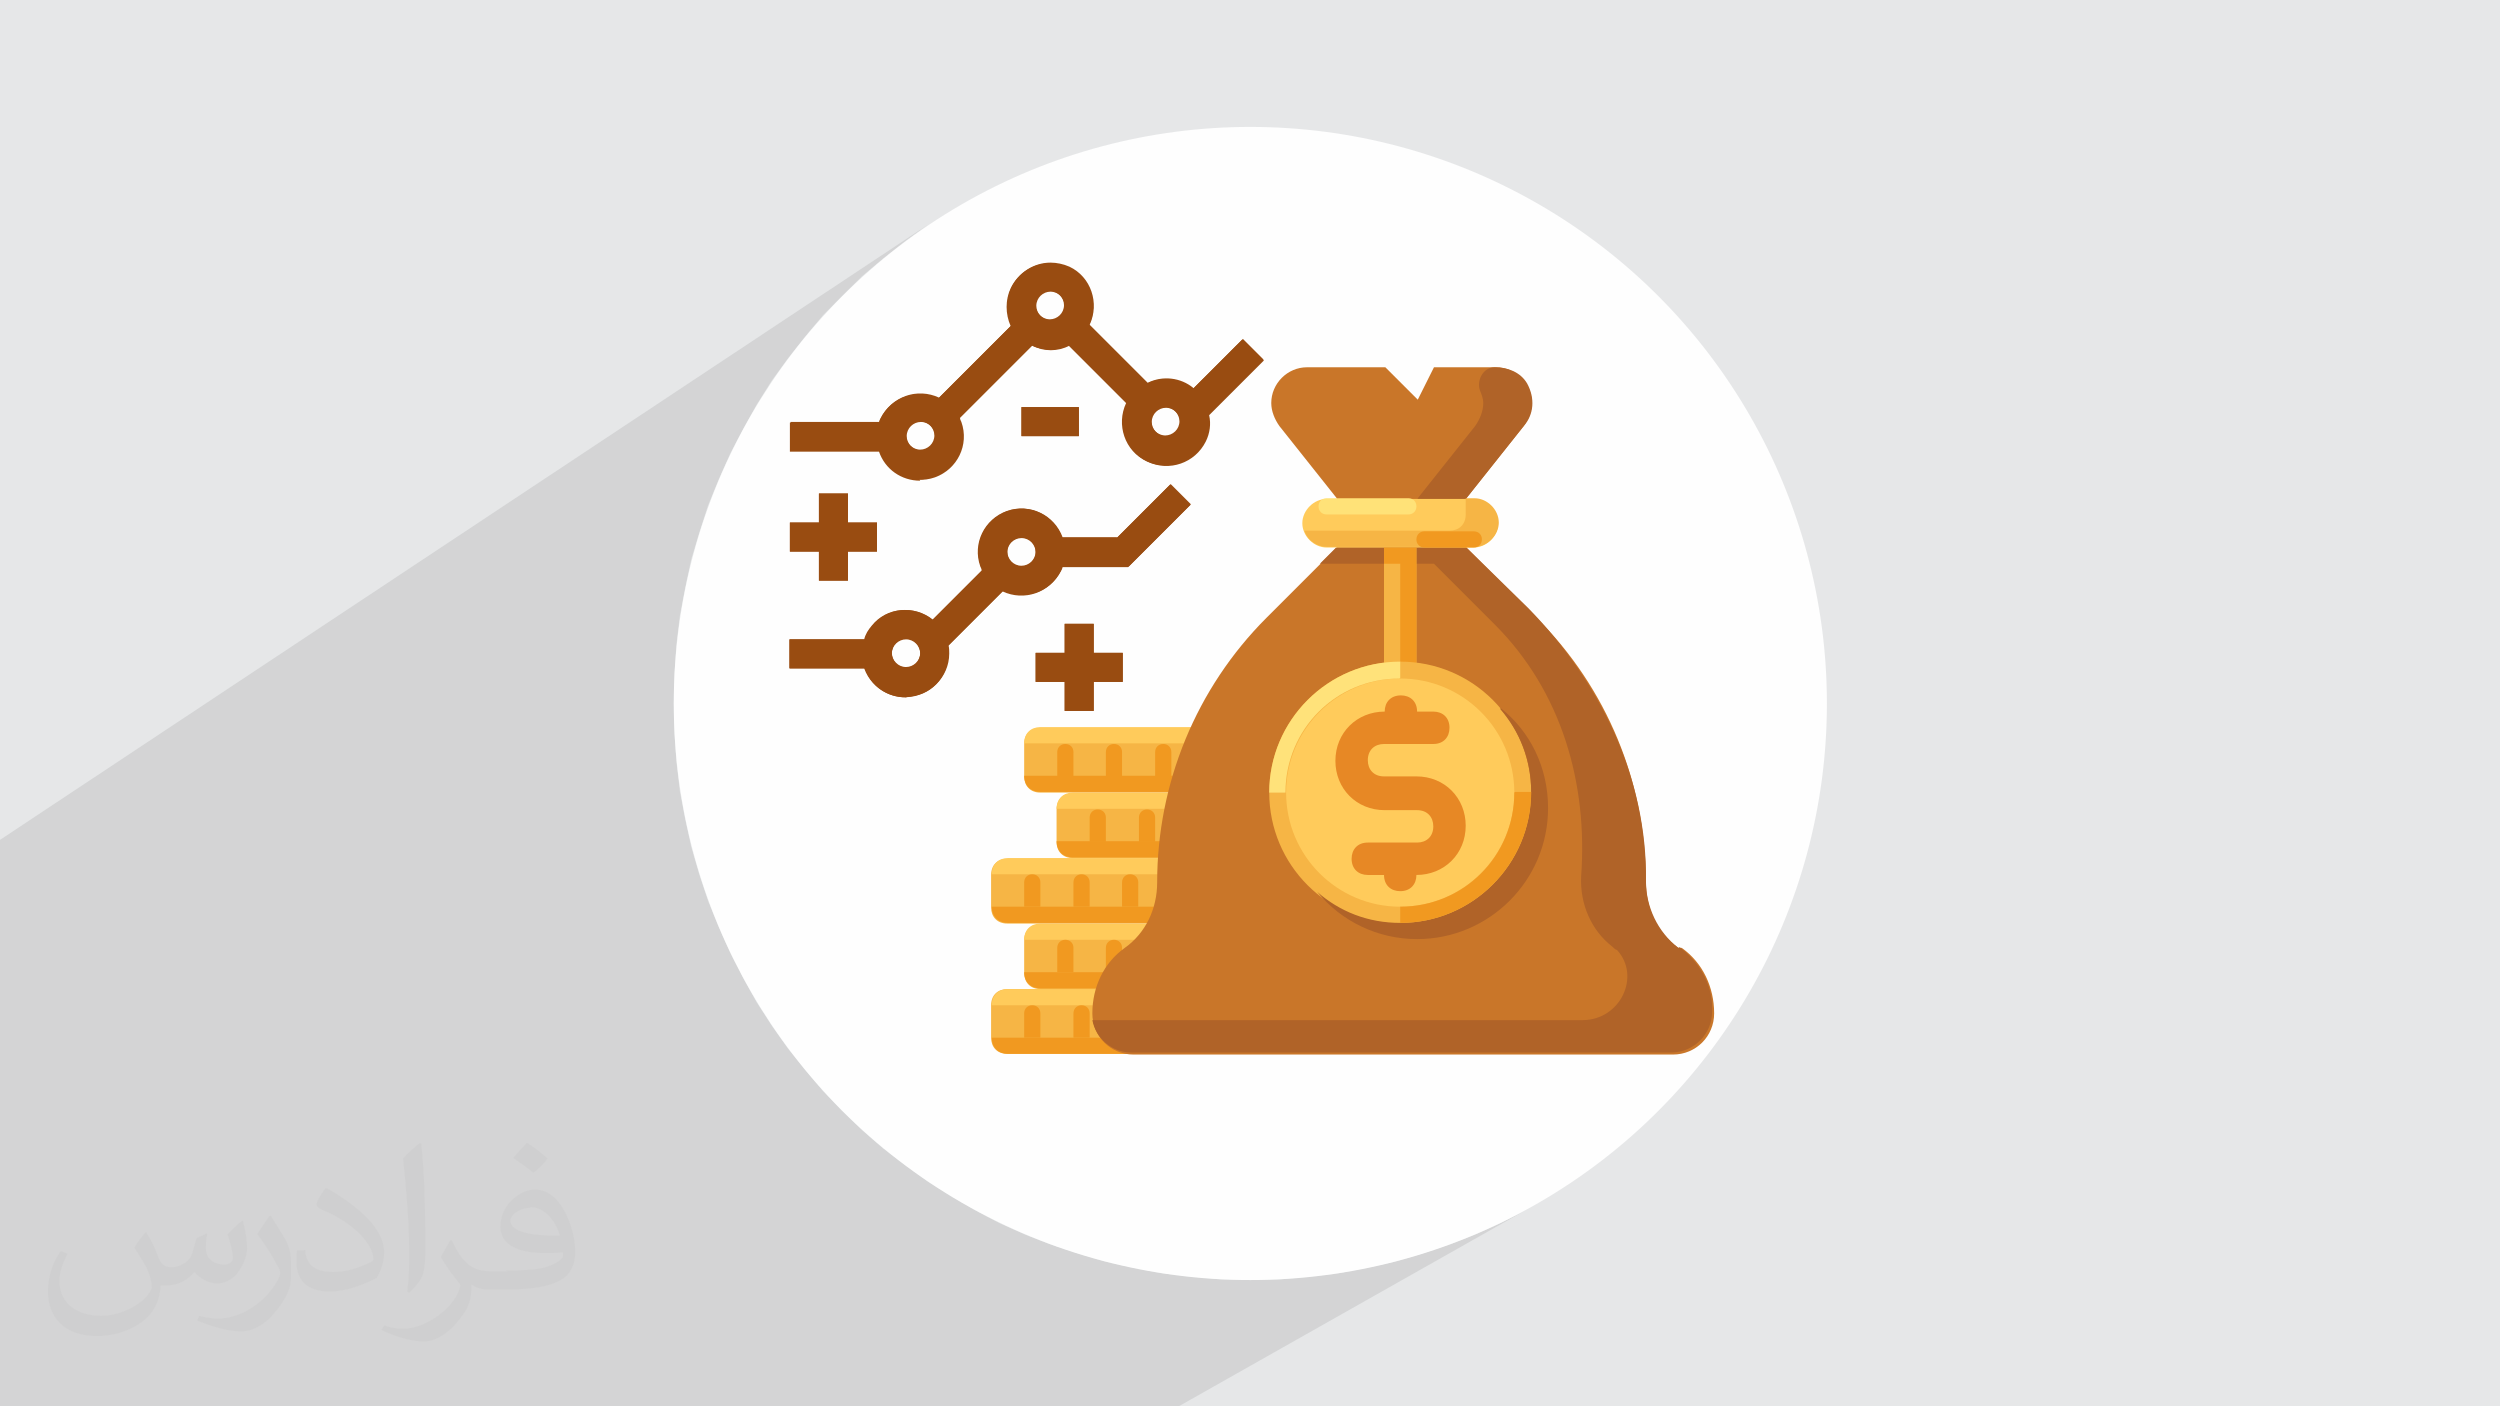 <?xml version="1.0" encoding="UTF-8"?>
<!DOCTYPE svg PUBLIC "-//W3C//DTD SVG 1.1//EN" "http://www.w3.org/Graphics/SVG/1.1/DTD/svg11.dtd">
<!-- Creator: CorelDRAW 2017 -->
<svg xmlns="http://www.w3.org/2000/svg" xml:space="preserve" width="3.703in" height="2.083in" version="1.1" style="shape-rendering:geometricPrecision; text-rendering:geometricPrecision; image-rendering:optimizeQuality; fill-rule:evenodd; clip-rule:evenodd"
viewBox="0 0 3703 2083"
 xmlns:xlink="http://www.w3.org/1999/xlink"
 enable-background="new 0 0 256 256">
 <defs>
  <style type="text/css">
   <![CDATA[
    .fil3 {fill:#FEFEFE}
    .fil4 {fill:#994C11}
    .fil9 {fill:#B06328}
    .fil8 {fill:#C97629}
    .fil0 {fill:#E6E7E8}
    .fil12 {fill:#E78825}
    .fil7 {fill:#F19920}
    .fil5 {fill:#F6B545}
    .fil6 {fill:#FFCB5B}
    .fil10 {fill:#FFE278}
    .fil11 {fill:#FFE27A}
    .fil2 {fill:#373435;fill-opacity:0.031}
    .fil1 {fill:#373435;fill-opacity:0.102}
   ]]>
  </style>
 </defs>
 <g id="Layer_x0020_1">
  <polygon class="fil0" points="0,0 3703,0 3703,2083 0,2083 "/>
  <polygon class="fil1" points="1746,2083 0,2083 0,1244 1374,333 1341,357 1308,383 1277,409 1248,438 1219,467 1193,498 1167,531 1143,564 1121,599 1101,635 1082,671 1065,709 1049,748 1036,788 1024,828 1015,870 1007,912 1002,954 999,998 998,1042 999,1086 1002,1129 1007,1172 1015,1214 1024,1255 1036,1296 1049,1335 1065,1374 1082,1412 1101,1449 1121,1485 1143,1519 1167,1553 1193,1585 1219,1616 1248,1646 1277,1674 1308,1701 1341,1726 1374,1750 1409,1772 1445,1793 1481,1812 1519,1829 1558,1844 1598,1857 1638,1869 1680,1878 1722,1886 1764,1891 1808,1895 1852,1896 1896,1895 1939,1891 1982,1886 2024,1878 2065,1869 2106,1857 2145,1844 2184,1829 2222,1812 2259,1793 "/>
  <path class="fil2" d="M217 1826c7,11 12,21 16,32 3,7 5,19 21,19 5,0 11,-1 17,-5 7,-3 12,-9 14,-17l6 -21 15 -7 1 1c-2,8 -2,15 -2,21 0,18 15,24 27,24 7,0 13,-3 13,-10 0,-8 -4,-23 -8,-35 7,-7 14,-14 22,-20l1 1c4,15 6,30 6,40 0,10 -4,20 -8,27 -7,14 -20,25 -36,25 -12,0 -25,-6 -34,-17l0 0c-9,11 -22,20 -43,20l-7 0c-1,14 -4,24 -9,33 -13,25 -50,42 -85,42 -49,0 -73,-28 -73,-66 0,-23 8,-45 19,-60l10 4c-7,14 -12,27 -12,40 0,35 28,52 62,52 31,0 68,-20 75,-42 -2,-25 -12,-36 -26,-59 4,-7 10,-15 17,-23l1 0 0 0 0 1 -1 -1zm564 -133c10,6 20,14 30,23 -6,8 -12,15 -21,21 -10,-8 -20,-15 -30,-22 7,-8 14,-15 20,-22l0 0 1 0 0 0zm5 96c-17,0 -30,11 -30,19 0,17 33,23 73,22 -5,-20 -22,-42 -43,-42l0 1 0 0zm-37 93c22,0 41,-1 55,-4 16,-4 30,-12 30,-18 0,-1 0,-3 0,-5 -9,1 -19,1 -28,1 -29,0 -52,-7 -61,-23 -2,-5 -4,-10 -4,-15 0,-16 7,-32 19,-42 10,-9 21,-14 33,-14 20,0 37,16 48,42 6,14 11,31 11,51 0,14 -4,25 -12,34 -16,15 -45,21 -90,21l-20 0 0 0 -5 0c-11,0 -19,-2 -26,-7l-1 0c0,3 0,5 0,8 0,10 -3,23 -10,33 -20,30 -42,43 -60,43 -19,0 -42,-7 -63,-17l4 -7c7,3 16,5 29,5 34,0 78,-33 84,-64 -1,-3 -4,-6 -7,-10 -10,-12 -16,-22 -22,-32 5,-10 10,-18 14,-25l2 0c14,29 27,46 57,46l5 0 0 0 21 0 -3 -1 0 0zm-146 31c2,-13 3,-29 3,-43l0 -21c0,-39 -5,-96 -9,-133 7,-8 17,-17 25,-23l2 1c5,47 6,101 6,151 0,13 0,26 -2,35 -1,12 -8,21 -22,35l-3 -2 0 0 0 -1zm-151 -62c1,18 10,33 41,33 20,0 36,-5 55,-14 3,-1 5,-3 5,-5 0,-12 -9,-27 -24,-41 -14,-13 -34,-25 -52,-32 -6,-3 -8,-5 -8,-8 0,-5 7,-16 13,-24l2 0c20,11 43,27 60,44 15,16 25,33 25,51 0,13 -4,26 -11,38 -22,11 -46,20 -70,20 -29,0 -49,-13 -49,-45 0,-3 0,-9 1,-16l10 0 0 0 2 -1 0 0zm-52 -52l18 29c7,11 13,22 13,41l0 24c0,19 -12,39 -32,60 -15,14 -29,19 -42,19 -19,0 -40,-6 -65,-16l3 -7c8,2 17,4 28,4 36,0 72,-26 89,-58 2,-4 3,-7 3,-9 0,-4 -2,-8 -4,-11 -9,-17 -19,-33 -30,-47 6,-9 12,-18 18,-27l2 0 0 0 -1 -2 0 0z"/>
  <circle class="fil3" cx="1852" cy="1042" r="854"/>
  <g id="_2686531843600">
   <path class="fil4" d="M1727 646c-12,0 -21,-10 -21,-21 0,-12 10,-21 21,-21 12,0 21,10 21,21 0,12 -10,21 -21,21zm-192 -193c0,-12 10,-21 21,-21 12,0 21,10 21,21 0,12 -10,21 -21,21 -12,0 -21,-10 -21,-21zm-171 214c-12,0 -21,-10 -21,-21 0,-12 10,-21 21,-21 12,0 21,10 21,21 0,12 -10,21 -21,21zm507 -135l-30 -30 -73 73c-19,-16 -46,-19 -68,-8l-86 -86c15,-32 2,-71 -30,-86 -9,-4 -19,-6 -28,-6 -24,0 -47,14 -58,37 -8,17 -8,38 0,56l-107 107c-32,-15 -70,-2 -86,30 -1,2 -2,4 -2,6l-132 0 0 43 132 0c12,33 48,51 82,39 33,-12 51,-48 39,-82 -1,-2 -2,-4 -2,-6l107 -107c17,9 38,9 55,0l86 86c-15,32 -2,71 30,86 32,15 70,2 86,-30 6,-12 8,-26 5,-39l81 -81 0 0z"/>
   <path class="fil4" d="M1513 839c-12,0 -21,-10 -21,-21 0,-12 10,-21 21,-21 12,0 21,10 21,21 0,12 -10,21 -21,21zm-171 150c-12,0 -21,-10 -21,-21 0,-12 10,-21 21,-21 12,0 21,10 21,21 0,12 -10,21 -21,21zm312 -193l-81 0c-12,-33 -48,-51 -82,-39 -33,12 -51,48 -39,82 1,2 2,4 2,6l-73 73c-27,-22 -68,-19 -90,9 -5,6 -9,12 -11,20l-111 0 0 43 111 0c12,33 48,51 82,39 30,-10 47,-41 42,-72l81 -81c32,15 70,2 86,-30 1,-2 2,-4 2,-6l98 0 92 -92 -30 -30 -79 79 1 0z"/>
   <polygon class="fil4" points="1620,924 1577,924 1577,967 1534,967 1534,1010 1577,1010 1577,1053 1620,1053 1620,1010 1663,1010 1663,967 1620,967 "/>
   <polygon class="fil4" points="1213,860 1256,860 1256,817 1299,817 1299,774 1256,774 1256,731 1213,731 1213,774 1170,774 1170,817 1213,817 "/>
   <polygon class="fil4" points="1513,603 1598,603 1598,646 1513,646 "/>
   <path class="fil4" d="M1363 624c12,0 21,10 21,21 0,12 -10,21 -21,21 -12,0 -21,-10 -21,-21 0,-12 10,-21 21,-21zm192 -193c12,0 21,10 21,21 0,12 -10,21 -21,21 -12,0 -21,-10 -21,-21 0,-12 10,-21 21,-21zm192 193c0,12 -10,21 -21,21 -12,0 -21,-10 -21,-21 0,-12 10,-21 21,-21 12,0 21,10 21,21zm-385 86c35,0 64,-29 64,-64 0,-10 -2,-19 -6,-28l107 -107c17,9 38,9 55,0l86 86c-15,32 -2,71 30,86 32,15 70,2 86,-30 6,-12 8,-26 5,-39l81 -81 -30 -30 -73 73c-19,-16 -46,-19 -68,-8l-86 -86c15,-32 2,-71 -30,-86 -9,-4 -19,-6 -28,-6 -24,0 -47,14 -58,37 -8,17 -8,38 0,56l-107 107c-32,-15 -70,-2 -86,30 -1,2 -2,4 -2,6l-132 0 0 43 132 0c9,26 33,43 61,43l0 0 0 0z"/>
   <path class="fil4" d="M1342 946c12,0 21,10 21,21 0,12 -10,21 -21,21 -12,0 -21,-10 -21,-21 0,-12 10,-21 21,-21zm171 -150c12,0 21,10 21,21 0,12 -10,21 -21,21 -12,0 -21,-10 -21,-21 0,-12 10,-21 21,-21zm-171 236c35,0 64,-29 64,-64 0,-4 0,-8 -1,-12l81 -81c32,15 70,2 86,-30 1,-2 2,-4 2,-6l98 0 92 -92 -30 -30 -79 79 -81 0c-12,-33 -48,-51 -82,-39 -33,12 -51,48 -39,82 1,2 2,4 2,6l-73 73c-27,-22 -68,-19 -90,9 -5,6 -9,12 -11,20l-111 0 0 43 111 0c9,26 33,43 61,43l1 0z"/>
   <polygon class="fil4" points="1620,1053 1620,1010 1663,1010 1663,967 1620,967 1620,924 1577,924 1577,967 1534,967 1534,1010 1577,1010 1577,1053 "/>
   <polygon class="fil4" points="1213,860 1256,860 1256,817 1299,817 1299,774 1256,774 1256,731 1213,731 1213,774 1170,774 1170,817 1213,817 "/>
   <polygon class="fil4" points="1513,603 1598,603 1598,646 1513,646 "/>
   <path class="fil5" d="M2025 1561l-533 0c-15,0 -24,-10 -24,-24l0 -48c0,-15 10,-24 24,-24l533 0c15,0 24,10 24,24l0 48c0,15 -10,24 -24,24z"/>
   <path class="fil6" d="M1929 1489l-460 0 0 0c0,-15 10,-24 24,-24l436 0 0 24z"/>
   <path class="fil7" d="M1929 1489l0 24c0,15 -10,24 -24,24l-436 0c0,15 10,24 24,24l412 0 121 0c15,0 24,-10 24,-24l0 -48 -121 0 0 0z"/>
   <g>
    <path class="fil7" d="M1541 1537l0 -36c0,-7 -5,-12 -12,-12 -7,0 -12,5 -12,12l0 36 24 0zm0 0l0 0 0 0z"/>
   </g>
   <g>
    <path class="fil7" d="M1614 1537l0 -36c0,-7 -5,-12 -12,-12 -7,0 -12,5 -12,12l0 36 24 0zm0 0l0 0 0 0z"/>
   </g>
   <g>
    <path class="fil7" d="M1686 1537l0 -36c0,-7 -5,-12 -12,-12 -7,0 -12,5 -12,12l0 36 24 0zm0 0l0 0 0 0z"/>
   </g>
   <g>
    <path class="fil7" d="M1759 1537l0 -36c0,-7 -5,-12 -12,-12 -7,0 -12,5 -12,12l0 36 24 0zm0 0l0 0 0 0z"/>
   </g>
   <g>
    <path class="fil7" d="M1832 1537l0 -36c0,-7 -5,-12 -12,-12 -7,0 -12,5 -12,12l0 36 24 0zm0 0l0 0 0 0z"/>
   </g>
   <g>
    <path class="fil7" d="M1904 1537l0 -36c0,-7 -5,-12 -12,-12 -7,0 -12,5 -12,12l0 36 24 0zm0 0l0 0 0 0z"/>
   </g>
   <path class="fil5" d="M2074 1465l-533 0c-15,0 -24,-10 -24,-24l0 -48c0,-15 10,-24 24,-24l533 0c15,0 24,10 24,24l0 48c0,15 -10,24 -24,24z"/>
   <path class="fil6" d="M1977 1392l-460 0 0 0c0,-15 10,-24 24,-24l436 0 0 24z"/>
   <path class="fil7" d="M1977 1392l0 24c0,15 -10,24 -24,24l-436 0c0,15 10,24 24,24l412 0 121 0c15,0 24,-10 24,-24l0 -48 -121 0 0 0z"/>
   <g>
    <path class="fil7" d="M1590 1440l0 -36c0,-7 -5,-12 -12,-12 -7,0 -12,5 -12,12l0 36 24 0zm0 0l0 0 0 0z"/>
   </g>
   <g>
    <path class="fil7" d="M1662 1440l0 -36c0,-7 -5,-12 -12,-12 -7,0 -12,5 -12,12l0 36 24 0zm0 0l0 0 0 0z"/>
   </g>
   <g>
    <path class="fil7" d="M1735 1440l0 -36c0,-7 -5,-12 -12,-12 -7,0 -12,5 -12,12l0 36 24 0zm0 0l0 0 0 0z"/>
   </g>
   <g>
    <path class="fil7" d="M1808 1440l0 -36c0,-7 -5,-12 -12,-12 -7,0 -12,5 -12,12l0 36 24 0zm0 0l0 0 0 0z"/>
   </g>
   <g>
    <path class="fil7" d="M1880 1440l0 -36c0,-7 -5,-12 -12,-12 -7,0 -12,5 -12,12l0 36 24 0zm0 0l0 0 0 0z"/>
   </g>
   <g>
    <path class="fil7" d="M1953 1440l0 -36c0,-7 -5,-12 -12,-12 -7,0 -12,5 -12,12l0 36 24 0zm0 0l0 0 0 0z"/>
   </g>
   <path class="fil5" d="M2122 1271l-533 0c-15,0 -24,-10 -24,-24l0 -48c0,-15 10,-24 24,-24l533 0c15,0 24,10 24,24l0 48c0,15 -10,24 -24,24z"/>
   <path class="fil6" d="M2025 1198l-460 0 0 0c0,-15 10,-24 24,-24l436 0 0 24z"/>
   <path class="fil7" d="M2025 1198l0 24c0,15 -10,24 -24,24l-436 0c0,15 10,24 24,24l412 0 121 0c15,0 24,-10 24,-24l0 -48 -121 0 0 0z"/>
   <g>
    <path class="fil7" d="M1638 1247l0 -36c0,-7 -5,-12 -12,-12 -7,0 -12,5 -12,12l0 36 24 0zm0 0l0 0 0 0z"/>
   </g>
   <g>
    <path class="fil7" d="M1711 1247l0 -36c0,-7 -5,-12 -12,-12 -7,0 -12,5 -12,12l0 36 24 0zm0 0l0 0 0 0z"/>
   </g>
   <g>
    <path class="fil7" d="M1783 1247l0 -36c0,-7 -5,-12 -12,-12 -7,0 -12,5 -12,12l0 36 24 0zm0 0l0 0 0 0z"/>
   </g>
   <g>
    <path class="fil7" d="M1856 1247l0 -36c0,-7 -5,-12 -12,-12 -7,0 -12,5 -12,12l0 36 24 0zm0 0l0 0 0 0z"/>
   </g>
   <g>
    <path class="fil7" d="M1929 1247l0 -36c0,-7 -5,-12 -12,-12 -7,0 -12,5 -12,12l0 36 24 0zm0 0l0 0 0 0z"/>
   </g>
   <g>
    <path class="fil7" d="M2001 1247l0 -36c0,-7 -5,-12 -12,-12 -7,0 -12,5 -12,12l0 36 24 0zm0 0l0 0 0 0z"/>
   </g>
   <path class="fil5" d="M2074 1174l-533 0c-15,0 -24,-10 -24,-24l0 -48c0,-15 10,-24 24,-24l533 0c15,0 24,10 24,24l0 48c0,15 -10,24 -24,24z"/>
   <path class="fil6" d="M1977 1101l-460 0 0 0c0,-15 10,-24 24,-24l436 0 0 24z"/>
   <path class="fil7" d="M1977 1101l0 24c0,15 -10,24 -24,24l-436 0c0,15 10,24 24,24l412 0 121 0c15,0 24,-10 24,-24l0 -48 -121 0 0 0z"/>
   <g>
    <path class="fil7" d="M1590 1150l0 -36c0,-7 -5,-12 -12,-12 -7,0 -12,5 -12,12l0 36 24 0zm0 0l0 0 0 0z"/>
   </g>
   <g>
    <path class="fil7" d="M1662 1150l0 -36c0,-7 -5,-12 -12,-12 -7,0 -12,5 -12,12l0 36 24 0zm0 0l0 0 0 0z"/>
   </g>
   <g>
    <path class="fil7" d="M1735 1150l0 -36c0,-7 -5,-12 -12,-12 -7,0 -12,5 -12,12l0 36 24 0zm0 0l0 0 0 0z"/>
   </g>
   <g>
    <path class="fil7" d="M1808 1150l0 -36c0,-7 -5,-12 -12,-12 -7,0 -12,5 -12,12l0 36 24 0zm0 0l0 0 0 0z"/>
   </g>
   <g>
    <path class="fil7" d="M1880 1150l0 -36c0,-7 -5,-12 -12,-12 -7,0 -12,5 -12,12l0 36 24 0zm0 0l0 0 0 0z"/>
   </g>
   <g>
    <path class="fil7" d="M1953 1150l0 -36c0,-7 -5,-12 -12,-12 -7,0 -12,5 -12,12l0 36 24 0zm0 0l0 0 0 0z"/>
   </g>
   <path class="fil5" d="M2025 1368l-533 0c-15,0 -24,-10 -24,-24l0 -48c0,-15 10,-24 24,-24l533 0c15,0 24,10 24,24l0 48c0,15 -10,24 -24,24z"/>
   <path class="fil6" d="M1929 1295l-460 0 0 0c0,-15 10,-24 24,-24l436 0 0 24z"/>
   <path class="fil7" d="M1929 1295l0 24c0,15 -10,24 -24,24l-436 0c0,15 10,24 24,24l412 0 121 0c15,0 24,-10 24,-24l0 -48 -121 0 0 0z"/>
   <g>
    <path class="fil7" d="M1541 1343l0 -36c0,-7 -5,-12 -12,-12 -7,0 -12,5 -12,12l0 36 24 0zm0 0l0 0 0 0z"/>
   </g>
   <g>
    <path class="fil7" d="M1614 1343l0 -36c0,-7 -5,-12 -12,-12 -7,0 -12,5 -12,12l0 36 24 0zm0 0l0 0 0 0z"/>
   </g>
   <g>
    <path class="fil7" d="M1686 1343l0 -36c0,-7 -5,-12 -12,-12 -7,0 -12,5 -12,12l0 36 24 0zm0 0l0 0 0 0z"/>
   </g>
   <g>
    <path class="fil7" d="M1759 1343l0 -36c0,-7 -5,-12 -12,-12 -7,0 -12,5 -12,12l0 36 24 0zm0 0l0 0 0 0z"/>
   </g>
   <g>
    <path class="fil7" d="M1832 1343l0 -36c0,-7 -5,-12 -12,-12 -7,0 -12,5 -12,12l0 36 24 0zm0 0l0 0 0 0z"/>
   </g>
   <g>
    <path class="fil7" d="M1904 1343l0 -36c0,-7 -5,-12 -12,-12 -7,0 -12,5 -12,12l0 36 24 0zm0 0l0 0 0 0z"/>
   </g>
   <path class="fil8" d="M2486 1404c-31,-22 -48,-58 -48,-97 0,-148 -58,-288 -162,-392l-104 -104 0 -73 85 -107c7,-10 12,-22 12,-34 0,-29 -24,-53 -53,-53l-92 0 -24 48 -48 -48 -116 0c-29,0 -53,24 -53,53 0,12 5,24 12,34l85 107 0 73 -104 104c-104,104 -162,245 -162,392l0 0c0,39 -17,75 -48,97 -31,22 -48,58 -48,97l0 0c0,34 27,61 61,61l799 0c34,0 61,-27 61,-61l0 0c0,-39 -17,-75 -48,-97z"/>
   <path class="fil9" d="M2486 1404c-31,-24 -48,-61 -48,-99 2,-153 -68,-295 -174,-404l-92 -90 0 -73 85 -107c15,-17 17,-41 5,-63 -10,-17 -29,-24 -48,-24 -17,0 -27,19 -22,34 2,5 5,12 5,19 0,12 -5,24 -12,34l-85 107 0 73 -121 0 -24 24 169 0 90 90c99,99 138,235 128,373 -2,41 15,80 46,104 2,2 5,5 7,5 36,39 5,104 -51,104l-726 0c5,27 29,48 58,48l702 0 61 0 36 0c34,0 61,-27 61,-61l0 -5c0,-36 -19,-68 -48,-90z"/>
   <path class="fil6" d="M2183 811l-218 0c-19,0 -36,-17 -36,-36l0 0c0,-19 17,-36 36,-36l218 0c19,0 36,17 36,36l0 0c0,19 -17,36 -36,36z"/>
   <path class="fil10" d="M1965 738l121 0c7,0 12,5 12,12l0 0c0,7 -5,12 -12,12l-121 0c-7,0 -12,-5 -12,-12l0 0c0,-7 5,-12 12,-12z"/>
   <path class="fil5" d="M2183 738l-12 0 0 24c0,15 -10,24 -24,24l-215 0c5,15 19,24 34,24l218 0c19,0 36,-17 36,-36 0,-19 -17,-36 -36,-36z"/>
   <path class="fil7" d="M2110 787l73 0c7,0 12,5 12,12l0 0c0,7 -5,12 -12,12l-73 0c-7,0 -12,-5 -12,-12l0 0c0,-7 5,-12 12,-12z"/>
   <rect class="fil5" x="2050" y="811" width="48" height="194"/>
   <polygon class="fil7" points="2050,811 2050,835 2074,835 2074,1004 2098,1004 2098,835 2098,811 "/>
   <circle class="fil5" cx="2074" cy="1174" r="194"/>
   <path class="fil9" d="M2222 1050c29,34 46,75 46,123 0,107 -87,194 -194,194 -48,0 -90,-17 -123,-46 36,44 90,70 148,70 107,0 194,-87 194,-194 0,-61 -27,-114 -70,-148z"/>
   <circle class="fil6" cx="2074" cy="1174" r="169"/>
   <path class="fil7" d="M2243 1174c0,94 -75,169 -169,169l0 24c107,0 194,-87 194,-194l-24 0z"/>
   <path class="fil11" d="M2074 1004l0 -24c-107,0 -194,87 -194,194l24 0c0,-94 75,-169 169,-169z"/>
   <path class="fil12" d="M2098 1150l-48 0c-15,0 -24,-10 -24,-24 0,-15 10,-24 24,-24l73 0c15,0 24,-10 24,-24 0,-15 -10,-24 -24,-24l-24 0 0 0c0,-15 -10,-24 -24,-24 -15,0 -24,10 -24,24l0 0c-41,0 -73,31 -73,73 0,41 31,73 73,73l48 0c15,0 24,10 24,24 0,15 -10,24 -24,24l-73 0c-15,0 -24,10 -24,24 0,15 10,24 24,24l24 0 0 0c0,15 10,24 24,24 15,0 24,-10 24,-24l0 0c41,0 73,-31 73,-73 0,-41 -31,-73 -73,-73z"/>
  </g>
 </g>
</svg>
